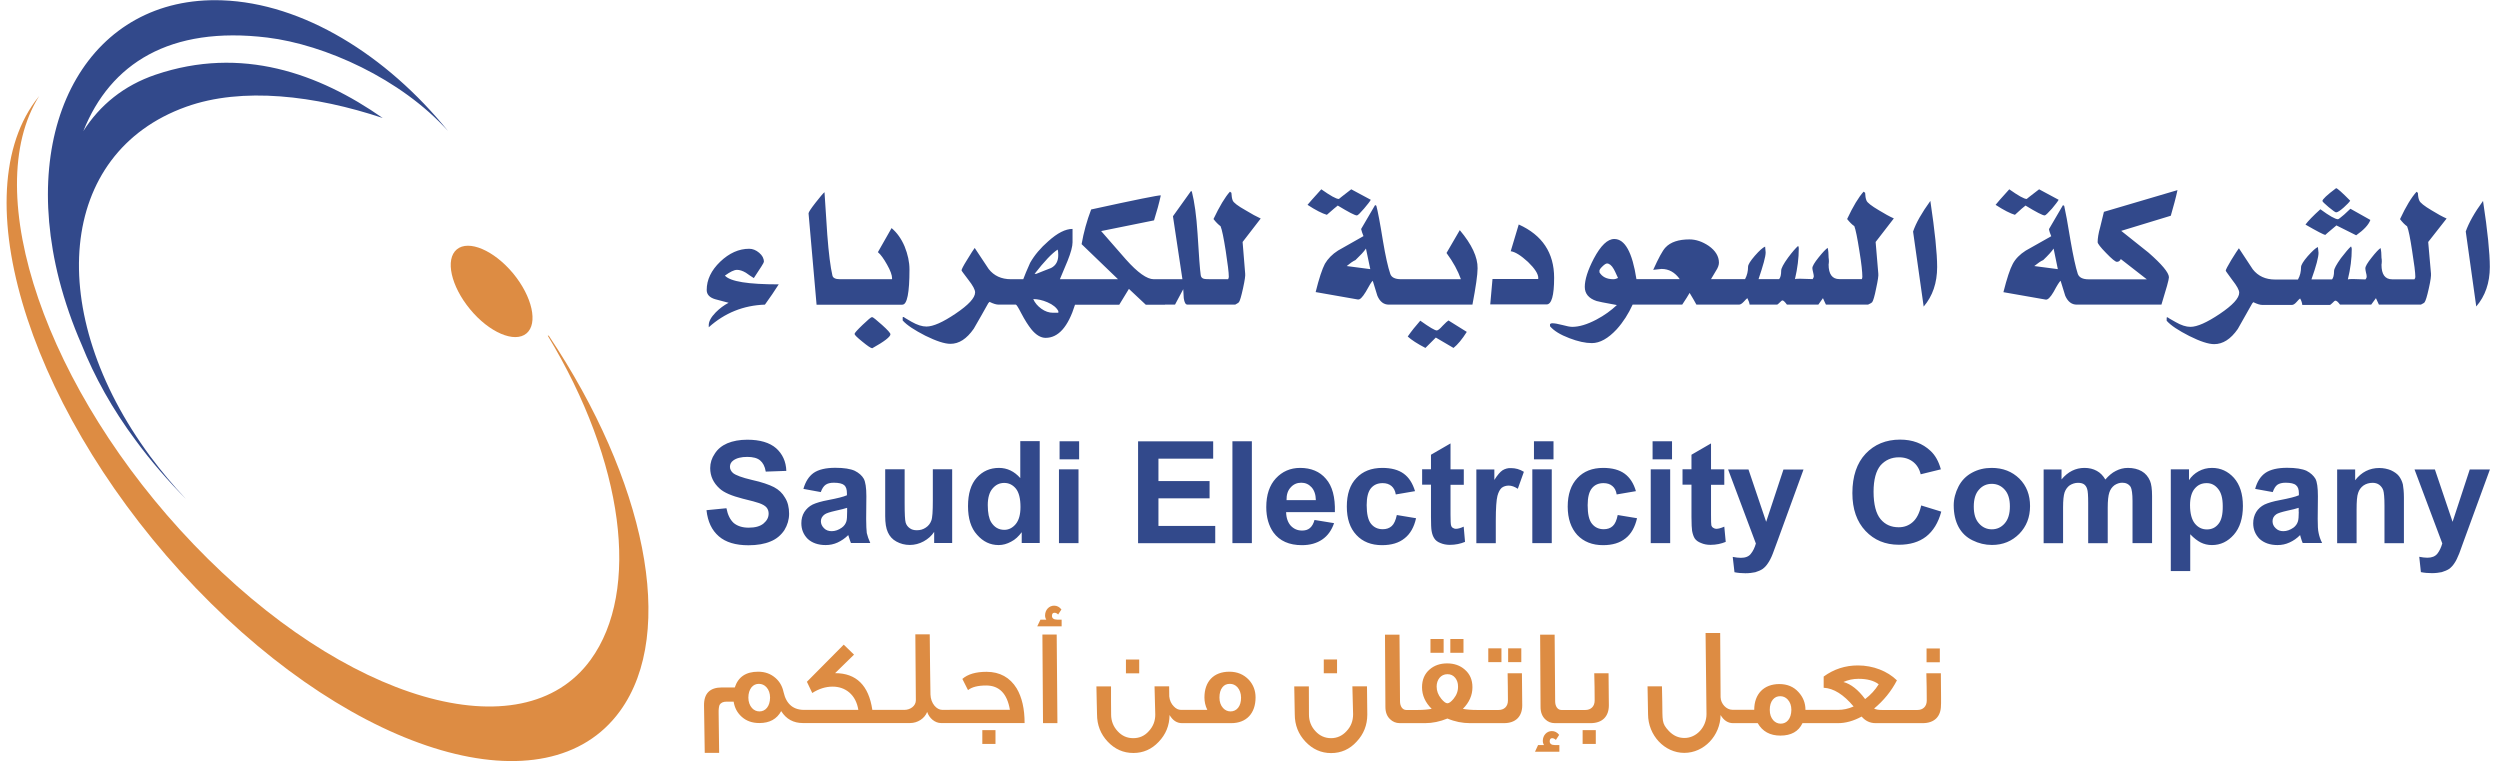 <svg width="243" height="74" viewBox="0 0 243 74" fill="none" xmlns="http://www.w3.org/2000/svg">
<path d="M95.891 65.3C94.851 65.3 94.071 65.53 93.541 65.99L94.091 67.08C94.461 66.78 95.051 66.63 95.861 66.63C97.121 66.63 97.901 67.42 98.161 68.99H92.311V69H91.591C91.031 69 90.471 68.37 90.441 67.51C90.431 67.11 90.371 62.64 90.371 61.66H88.971L89.021 68.07C89.021 68.63 88.461 69 87.921 69H84.791C84.441 66.62 83.231 65.43 81.171 65.43L83.011 63.63L82.011 62.66L78.431 66.269L78.951 67.36C79.591 66.95 80.251 66.74 80.931 66.74C81.551 66.74 82.101 66.93 82.541 67.3C83.021 67.71 83.311 68.27 83.431 69H78.281C77.141 69.04 76.431 68.469 76.161 67.269C76.041 66.71 75.791 66.26 75.381 65.9C74.911 65.49 74.361 65.29 73.691 65.29C72.501 65.29 71.751 65.8 71.421 66.82H70.171C69.001 66.82 68.421 67.4 68.431 68.56L68.501 73.18H69.901L69.851 69.31C69.841 68.94 69.881 68.669 69.941 68.519C70.061 68.309 70.291 68.2 70.621 68.2H71.311C71.401 68.79 71.661 69.28 72.081 69.66C72.531 70.07 73.101 70.28 73.811 70.28C74.811 70.28 75.511 69.89 75.931 69.12C76.421 69.9 77.131 70.28 78.031 70.28H88.461C89.191 70.28 89.871 69.84 90.121 69.2C90.321 69.81 90.881 70.28 91.461 70.28H99.591C99.591 68.91 99.341 67.79 98.821 66.91C98.171 65.85 97.181 65.3 95.891 65.3ZM73.821 69.15C73.541 69.15 73.291 69.04 73.091 68.82C72.871 68.57 72.741 68.22 72.741 67.81C72.741 67.39 72.851 67.05 73.051 66.8C73.241 66.58 73.471 66.47 73.761 66.47C74.051 66.47 74.301 66.58 74.501 66.8C74.731 67.05 74.851 67.4 74.851 67.81C74.841 68.65 74.411 69.15 73.821 69.15ZM95.481 72.31H96.761V70.97H95.481V72.31ZM102.251 59.86C102.251 59.66 102.331 59.56 102.491 59.56C102.621 59.56 102.741 59.611 102.851 59.73L103.171 59.24C102.971 58.99 102.741 58.87 102.461 58.87C101.971 58.87 101.581 59.28 101.581 59.82C101.581 59.98 101.621 60.111 101.701 60.23H101.131L100.821 60.88H103.191V60.23H102.751C102.421 60.221 102.251 60.1 102.251 59.86ZM101.321 61.68L101.381 70.29H102.781L102.711 61.68H101.321ZM110.731 64.11H109.441V65.45H110.731V64.11ZM119.491 65.29C117.961 65.29 117.071 66.25 117.071 67.79C117.071 68.21 117.161 68.61 117.351 69H115.741H114.791C114.541 69 114.311 68.89 114.101 68.67C113.851 68.42 113.691 68.09 113.651 67.69L113.641 66.71H112.221L112.291 69.44C112.301 70.06 112.091 70.61 111.671 71.06C111.261 71.53 110.751 71.75 110.151 71.75C109.551 71.75 109.051 71.53 108.631 71.07C108.221 70.63 108.001 70.08 108.001 69.46C108.001 69.41 108.001 68.98 107.991 68.18V66.72H106.571C106.571 66.87 106.581 67.34 106.601 68.17C106.611 68.89 106.631 69.31 106.631 69.43C106.631 70.47 106.981 71.36 107.671 72.09C108.361 72.82 109.191 73.19 110.161 73.19C111.121 73.19 111.941 72.83 112.621 72.11C113.311 71.39 113.671 70.53 113.681 69.5C113.991 70.02 114.381 70.29 114.891 70.29H116.011H119.671C121.161 70.29 122.041 69.33 122.041 67.79C122.041 67.14 121.831 66.57 121.401 66.09C120.891 65.55 120.261 65.29 119.491 65.29ZM119.611 69.15C119.331 69.15 119.081 69.04 118.881 68.82C118.651 68.57 118.531 68.22 118.531 67.81C118.531 67.39 118.621 67.05 118.821 66.8C119.001 66.57 119.241 66.47 119.551 66.47C119.831 66.47 120.081 66.58 120.281 66.8C120.501 67.05 120.631 67.4 120.631 67.81C120.641 68.65 120.201 69.15 119.611 69.15ZM131.451 66.7L131.521 69.43C131.521 70.07 131.311 70.62 130.881 71.07C130.471 71.52 129.961 71.75 129.381 71.75C128.781 71.75 128.271 71.52 127.861 71.07C127.451 70.63 127.231 70.09 127.231 69.46C127.221 68.66 127.221 67.74 127.221 66.72H125.801L125.851 69.43C125.851 70.48 126.201 71.36 126.891 72.09C127.581 72.82 128.411 73.2 129.381 73.2C130.351 73.2 131.191 72.83 131.861 72.09C132.551 71.36 132.901 70.48 132.901 69.45L132.871 66.71H131.451V66.7ZM129.961 64.1H128.671V65.44H129.961V64.1ZM142.251 62.11H140.971V63.45H142.251V62.11ZM140.321 62.11H139.041V63.45H140.321V62.11ZM147.871 63.02H146.591V64.36H147.871V63.02ZM145.941 63.02H144.661V64.36H145.941V63.02ZM146.541 65.44C146.551 65.77 146.551 66.219 146.561 66.769C146.571 67.129 146.571 67.57 146.571 68.09C146.571 68.69 146.181 69.01 145.661 69.01H144.091H143.591C143.021 69.01 142.551 68.97 142.191 68.9C142.811 68.28 143.121 67.58 143.121 66.8C143.121 66.07 142.871 65.5 142.361 65.07C141.911 64.68 141.341 64.481 140.661 64.481C139.981 64.481 139.411 64.68 138.961 65.07C138.471 65.49 138.221 66.07 138.221 66.8C138.221 67.59 138.541 68.29 139.161 68.9C138.831 68.96 138.361 69.01 137.791 69.01H136.691C136.321 69.01 136.081 68.65 136.081 68.17L136.031 61.69H134.621L134.661 68.72C134.661 69.23 134.821 69.63 135.111 69.9C135.361 70.15 135.681 70.29 136.061 70.29H138.521C139.231 70.29 139.961 70.14 140.691 69.84C141.421 70.15 142.151 70.29 142.881 70.29H144.341H146.181C147.341 70.29 147.961 69.63 147.961 68.56C147.961 68.57 147.951 67.54 147.931 65.44H146.541ZM141.291 67.92C141.051 68.21 140.851 68.36 140.691 68.36C140.531 68.36 140.331 68.21 140.091 67.92C139.781 67.54 139.641 67.15 139.641 66.731C139.641 66.081 140.041 65.53 140.691 65.53C141.011 65.53 141.261 65.65 141.461 65.9C141.631 66.13 141.721 66.39 141.721 66.72C141.731 67.15 141.591 67.55 141.291 67.92ZM150.631 72.06C150.631 71.86 150.711 71.75 150.871 71.75C151.001 71.75 151.121 71.82 151.231 71.92L151.551 71.43C151.351 71.18 151.121 71.06 150.841 71.06C150.351 71.06 149.961 71.47 149.961 72.01C149.961 72.17 150.001 72.3 150.081 72.42H149.501L149.201 73.07H151.571V72.42H151.131C150.811 72.42 150.631 72.3 150.631 72.06ZM153.831 72.31H155.111V70.97H153.831V72.31ZM154.961 65.44C154.971 65.77 154.971 66.219 154.991 66.769C155.001 67.129 155.001 67.57 155.001 68.09C155.001 68.69 154.611 69.01 154.091 69.01H152.771H151.771C151.401 69.01 151.161 68.65 151.161 68.17L151.111 61.69H149.701L149.741 68.731C149.741 69.231 149.901 69.63 150.191 69.91C150.441 70.16 150.761 70.29 151.131 70.29H152.511H154.601C155.761 70.29 156.381 69.63 156.381 68.56C156.381 68.57 156.371 67.54 156.351 65.44H154.961ZM188.551 63.03H187.261V64.37H188.551V63.03ZM188.651 65.44H187.241C187.251 65.77 187.251 66.219 187.271 66.769C187.281 67.129 187.281 67.57 187.281 68.09C187.281 68.69 186.891 69.01 186.371 69.01H184.801H182.951C182.591 69.01 182.341 68.97 182.161 68.87C183.091 68.1 183.841 67.18 184.381 66.13C183.461 65.23 182.071 64.68 180.591 64.68C179.351 64.68 178.251 65.04 177.261 65.76V66.85C178.231 66.9 179.201 67.51 180.171 68.67C179.651 68.9 179.151 69 178.661 69H175.491C175.491 68.33 175.261 67.76 174.821 67.28C174.361 66.76 173.731 66.49 172.951 66.49C171.451 66.49 170.511 67.45 170.511 68.99H169.581H168.381C167.811 68.99 167.261 68.419 167.241 67.769L167.201 61.53H165.781L165.871 69.42C165.871 70.66 164.911 71.731 163.731 71.731C163.131 71.731 162.641 71.5 162.211 71.05C161.491 70.28 161.611 70.08 161.571 68.17L161.541 66.71H160.141C160.141 66.71 160.191 69.34 160.191 69.42C160.191 71.47 161.791 73.18 163.711 73.18C165.631 73.18 167.211 71.51 167.241 69.5C167.541 70.02 167.961 70.29 168.451 70.29H169.321H170.851C171.311 71.1 172.051 71.5 173.051 71.5C174.101 71.5 174.821 71.1 175.201 70.29H178.661C179.391 70.29 180.161 70.08 180.951 69.65C181.311 70.07 181.761 70.29 182.311 70.29H185.041H186.881C188.041 70.29 188.661 69.63 188.661 68.56C188.681 68.58 188.671 67.54 188.651 65.44ZM173.091 70.34C172.811 70.34 172.561 70.23 172.361 70.01C172.141 69.76 172.021 69.43 172.021 69C172.021 68.57 172.121 68.24 172.321 68C172.511 67.77 172.751 67.67 173.041 67.67C173.321 67.67 173.571 67.78 173.771 68C174.001 68.25 174.121 68.58 174.121 69C174.111 69.86 173.671 70.34 173.091 70.34ZM181.291 67.95C180.621 67.05 179.921 66.49 179.181 66.29C179.621 66.09 180.111 65.981 180.641 65.981C181.481 65.981 182.131 66.15 182.611 66.51C182.271 67.06 181.831 67.54 181.291 67.95Z" fill="#DD8C43"/>
<path d="M25.98 3.65C31.55 4.33 38.971 7.64 43.561 12.75C37.551 5.33 29.421 0.31 21.59 0.03C8.89 -0.43 1.801 11.74 5.751 27.2C6.311 29.35 7.041 31.46 7.931 33.49C9.181 36.62 10.931 39.78 13.2 42.82C14.681 44.84 16.331 46.73 18.07 48.5C16.84 47.19 15.691 45.82 14.62 44.38C4.251 30.37 5.56 14.87 18.09 10.38C23.55 8.42 30.631 9.28 37.2 11.47C30.991 7.13 23.471 4.43 15.12 7.26C12.03 8.31 9.7 10.22 8.101 12.74C10.72 6.17 16.52 2.5 25.98 3.65Z" fill="#32498B"/>
<path d="M53.341 32.63H53.241C60.661 44.88 62.291 57.42 57.411 64.13C50.791 73.24 33.511 68.22 18.821 52.91C4.481 37.95 -2.089 18.7 3.811 9.33C3.671 9.5 3.541 9.67 3.411 9.85C-3.679 19.58 3.311 40.75 19.011 57.13C34.711 73.49 53.181 78.86 60.261 69.12C65.861 61.42 62.671 46.59 53.341 32.63Z" fill="#DD8C43"/>
<path d="M49.881 26.58C51.741 28.84 52.321 31.451 51.171 32.41C50.021 33.37 47.55 32.32 45.691 30.06C43.831 27.81 43.251 25.201 44.401 24.241C45.551 23.281 48.011 24.33 49.881 26.58Z" fill="#DD8C43"/>
<path d="M208.841 24.56C207.951 23.84 207.051 23.14 206.181 22.44C208.321 21.78 209.941 21.29 211.001 20.97C211.261 20.06 211.491 19.241 211.651 18.48L204.501 20.59C204.371 21.09 204.251 21.59 204.141 22.07C203.961 22.69 203.891 23.19 203.891 23.54C203.891 23.67 204.161 24.03 204.711 24.59C205.261 25.16 205.611 25.45 205.761 25.45C205.931 25.45 206.061 25.36 206.141 25.18L208.671 27.15H203.021C202.431 27.15 202.091 26.97 201.961 26.62C201.751 25.98 201.521 24.91 201.261 23.42C200.981 21.68 200.761 20.53 200.641 20.01L200.521 19.94L199.161 22.27C199.191 22.489 199.281 22.72 199.381 22.96C198.551 23.43 197.731 23.89 196.901 24.36C196.331 24.72 195.901 25.16 195.641 25.65C195.371 26.15 195.071 27.06 194.731 28.4L198.841 29.12C199.031 29.16 199.291 28.92 199.611 28.37C199.951 27.73 200.181 27.37 200.291 27.29C200.441 27.79 200.591 28.27 200.741 28.75C201.001 29.33 201.371 29.61 201.861 29.61H210.091C210.571 28.06 210.821 27.17 210.821 26.94C210.801 26.49 210.141 25.7 208.841 24.56ZM197.731 25.86C198.081 25.59 198.351 25.38 198.601 25.28C199.081 24.82 199.421 24.45 199.611 24.16L200.021 26.16L197.731 25.86ZM141.891 22.37L140.601 24.59C141.251 25.47 141.711 26.32 142.001 27.14H136.191C135.591 27.14 135.241 26.96 135.131 26.61C134.911 25.97 134.671 24.9 134.421 23.41C134.141 21.67 133.921 20.52 133.781 20L133.661 19.93L132.301 22.26C132.351 22.48 132.431 22.71 132.531 22.95C131.701 23.42 130.871 23.88 130.061 24.35C129.491 24.71 129.071 25.15 128.781 25.64C128.521 26.14 128.211 27.05 127.881 28.39L131.981 29.11C132.181 29.15 132.421 28.91 132.751 28.37C133.101 27.73 133.321 27.37 133.431 27.29C133.581 27.79 133.731 28.27 133.881 28.75C134.131 29.33 134.501 29.61 134.991 29.61H143.121C143.451 27.88 143.621 26.7 143.621 26.08C143.641 25 143.061 23.76 141.891 22.37ZM130.901 25.86C131.221 25.59 131.521 25.38 131.751 25.28C132.231 24.82 132.581 24.45 132.771 24.16L133.191 26.16L130.901 25.86ZM140.221 31.67C139.951 31.98 139.761 32.12 139.651 32.12C139.481 32.12 138.941 31.81 138.051 31.17C137.601 31.68 137.191 32.19 136.831 32.71C137.191 33.04 137.761 33.41 138.551 33.82C139.011 33.35 139.351 33.01 139.561 32.81L141.281 33.82C141.681 33.5 142.111 32.99 142.571 32.26L140.791 31.15C140.701 31.2 140.511 31.37 140.221 31.67ZM119.821 19.49C119.741 19.3 119.711 19.04 119.691 18.74L119.551 18.63C119.071 19.16 118.541 20.05 117.951 21.29C118.181 21.59 118.421 21.83 118.641 21.99C118.781 22.33 118.941 23.12 119.141 24.39C119.331 25.64 119.441 26.49 119.441 26.91C119.441 26.99 119.411 27.06 119.371 27.14H117.681C117.321 27.14 117.111 27.12 117.071 27.11C116.861 27.08 116.741 26.95 116.711 26.75C116.631 26.2 116.531 24.84 116.401 22.68C116.291 20.97 116.101 19.62 115.851 18.63L115.771 18.56L114.011 21.02L114.931 27.14H112.571H112.141C111.491 27.14 110.581 26.5 109.441 25.22C108.641 24.3 107.841 23.38 107.031 22.46L112.171 21.42C112.441 20.57 112.661 19.76 112.831 18.99C112.651 18.96 110.391 19.41 106.061 20.36C105.641 21.46 105.331 22.59 105.131 23.73L108.671 27.14H105.151H103.021C103.281 26.54 103.531 25.94 103.771 25.35C104.091 24.55 104.251 23.95 104.251 23.55V22.25C103.561 22.25 102.781 22.65 101.901 23.44C101.141 24.1 100.561 24.79 100.131 25.54C99.821 26.24 99.591 26.77 99.461 27.14H98.271C97.321 27.14 96.611 26.8 96.101 26.15C95.641 25.47 95.201 24.79 94.741 24.1C94.621 24.26 94.371 24.64 94.011 25.24C93.631 25.84 93.461 26.19 93.461 26.28C93.461 26.32 93.681 26.61 94.121 27.19C94.561 27.75 94.781 28.16 94.781 28.42C94.781 28.95 94.141 29.64 92.891 30.48C91.651 31.32 90.701 31.74 90.051 31.74C89.631 31.74 89.151 31.59 88.591 31.27C88.061 30.97 87.811 30.81 87.851 30.81C87.771 30.81 87.741 30.82 87.741 30.86V31.15C88.151 31.61 88.891 32.09 89.941 32.63C91.021 33.16 91.821 33.42 92.381 33.42C93.221 33.42 93.961 32.94 94.651 31.95C95.141 31.11 95.601 30.29 96.061 29.47L96.181 29.34C96.561 29.53 96.851 29.61 97.071 29.61H98.741C98.801 29.61 98.981 29.89 99.261 30.44C99.621 31.13 99.961 31.65 100.241 32C100.691 32.56 101.171 32.84 101.631 32.84C102.871 32.84 103.821 31.77 104.491 29.62H108.791L109.731 28.08L111.371 29.62H113.241V29.61H114.211L115.011 28.11C115.021 28.4 115.041 28.691 115.061 28.98C115.121 29.41 115.241 29.61 115.421 29.61H120.061C120.261 29.5 120.381 29.43 120.421 29.38C120.521 29.25 120.651 28.8 120.821 28.03C120.991 27.25 121.061 26.78 121.031 26.59L120.781 23.52L122.541 21.24C122.141 21.06 121.651 20.79 121.091 20.45C120.301 20.01 119.901 19.69 119.821 19.49ZM102.871 30.4H102.351C101.961 30.4 101.581 30.27 101.221 30.01C100.861 29.75 100.591 29.44 100.431 29.07C100.861 29.07 101.321 29.17 101.811 29.38C102.351 29.61 102.701 29.91 102.871 30.24V30.4ZM102.161 26.05C101.691 26.24 101.191 26.42 100.721 26.62H100.561C101.501 25.41 102.251 24.62 102.801 24.26C102.851 24.4 102.861 24.57 102.861 24.78C102.871 25.38 102.631 25.81 102.161 26.05ZM227.451 29.61H230.481C230.681 29.33 230.841 29.12 230.941 28.98C231.081 29.27 231.171 29.47 231.231 29.61H235.311C235.521 29.5 235.651 29.43 235.671 29.38C235.771 29.25 235.911 28.8 236.081 28.03C236.261 27.25 236.311 26.78 236.291 26.59L236.021 23.52L237.811 21.24C237.401 21.06 236.911 20.79 236.361 20.45C235.631 20.02 235.241 19.7 235.161 19.5C235.071 19.31 235.031 19.05 235.021 18.75L234.891 18.64C234.401 19.17 233.861 20.06 233.281 21.3C233.511 21.6 233.741 21.84 233.971 22C234.111 22.34 234.271 23.13 234.461 24.4C234.661 25.65 234.771 26.5 234.771 26.92C234.771 27 234.741 27.07 234.681 27.15H232.521C231.821 27.15 231.481 26.671 231.481 25.73C231.491 25.671 231.511 25.55 231.511 25.41C231.511 25.25 231.501 25.15 231.481 25.07C231.481 24.68 231.451 24.36 231.391 24.11C231.211 24.23 230.921 24.53 230.521 25.04C230.111 25.55 229.911 25.9 229.911 26.08C229.911 26.17 229.931 26.3 229.971 26.48C230.021 26.66 230.041 26.79 230.041 26.88C230.041 26.97 230.011 27.06 229.921 27.16C228.881 27.11 228.301 27.11 228.211 27.16C228.471 26.1 228.591 25.12 228.591 24.19C228.591 24.12 228.561 24.04 228.521 23.95C228.281 24.16 227.961 24.55 227.541 25.09C227.091 25.72 226.871 26.13 226.871 26.34C226.871 26.75 226.791 27.03 226.671 27.16H224.671C225.141 25.85 225.361 24.98 225.361 24.58L225.301 24.01C225.081 24.1 224.761 24.4 224.311 24.9C223.871 25.41 223.661 25.76 223.661 25.97C223.661 26.4 223.571 26.8 223.361 27.17H221.141C220.211 27.17 219.491 26.84 218.971 26.18C218.531 25.5 218.071 24.82 217.621 24.13C217.501 24.29 217.251 24.669 216.881 25.27C216.521 25.869 216.341 26.22 216.341 26.31C216.341 26.35 216.561 26.64 216.981 27.22C217.421 27.78 217.651 28.19 217.651 28.45C217.651 28.98 217.011 29.67 215.761 30.51C214.511 31.35 213.561 31.77 212.911 31.77C212.491 31.77 212.011 31.62 211.461 31.3C210.911 31 210.661 30.84 210.711 30.84C210.631 30.84 210.601 30.85 210.601 30.89V31.18C211.011 31.64 211.741 32.12 212.801 32.66C213.861 33.19 214.661 33.45 215.221 33.45C216.061 33.45 216.821 32.971 217.511 31.98C217.981 31.14 218.451 30.32 218.911 29.5L219.021 29.37C219.411 29.56 219.691 29.64 219.901 29.64H222.771C222.911 29.64 223.051 29.55 223.221 29.36C223.381 29.17 223.501 29.06 223.571 29.01C223.701 29.24 223.771 29.46 223.781 29.64H226.451C226.501 29.64 226.581 29.58 226.721 29.44C226.851 29.3 226.941 29.23 226.981 29.23C227.101 29.201 227.251 29.34 227.451 29.61ZM86.551 32.49C86.551 32.38 86.291 32.08 85.731 31.58C85.171 31.08 84.851 30.82 84.761 30.82C84.671 30.82 84.361 31.08 83.841 31.58C83.321 32.08 83.061 32.37 83.061 32.46C83.061 32.55 83.311 32.8 83.821 33.21C84.321 33.62 84.641 33.84 84.781 33.85C85.971 33.19 86.551 32.73 86.551 32.49ZM69.501 29.08C69.941 29.19 70.391 29.31 70.821 29.43C70.361 29.67 69.951 29.98 69.571 30.36C69.101 30.84 68.871 31.27 68.891 31.65V31.81C70.451 30.41 72.271 29.68 74.351 29.61C74.851 28.92 75.301 28.26 75.691 27.64C72.721 27.64 70.991 27.37 70.461 26.79C70.971 26.42 71.351 26.23 71.641 26.23C71.891 26.23 72.181 26.32 72.501 26.51C72.751 26.69 73.011 26.87 73.271 27.03C73.921 26.05 74.251 25.54 74.251 25.45C74.251 25.12 74.101 24.83 73.791 24.57C73.481 24.31 73.161 24.18 72.821 24.18C71.821 24.18 70.881 24.6 70.001 25.44C69.131 26.28 68.691 27.19 68.691 28.19C68.691 28.62 68.971 28.92 69.501 29.08ZM181.971 29.38C182.071 29.25 182.211 28.8 182.361 28.03C182.531 27.25 182.601 26.78 182.571 26.59L182.311 23.52L184.081 21.23C183.671 21.05 183.191 20.78 182.631 20.44C181.901 20.01 181.491 19.69 181.421 19.49C181.341 19.3 181.301 19.04 181.291 18.74L181.141 18.63C180.661 19.16 180.121 20.05 179.541 21.29C179.781 21.59 180.011 21.831 180.241 21.98C180.371 22.32 180.531 23.11 180.731 24.38C180.941 25.63 181.021 26.48 181.021 26.9C181.021 26.98 181.001 27.05 180.971 27.13H178.791C178.091 27.13 177.741 26.65 177.741 25.71C177.751 25.65 177.771 25.53 177.771 25.39C177.771 25.23 177.751 25.13 177.741 25.05C177.741 24.66 177.711 24.34 177.651 24.09C177.471 24.21 177.181 24.509 176.771 25.02C176.361 25.529 176.161 25.88 176.161 26.06C176.161 26.15 176.191 26.28 176.231 26.45C176.271 26.63 176.301 26.76 176.301 26.85C176.301 26.94 176.251 27.03 176.191 27.13C175.131 27.08 174.561 27.08 174.471 27.13C174.721 26.06 174.841 25.08 174.841 24.15C174.841 24.08 174.831 23.98 174.781 23.9C174.541 24.11 174.211 24.49 173.801 25.04C173.351 25.66 173.131 26.08 173.131 26.3C173.131 26.71 173.061 26.99 172.931 27.13H170.931C171.371 25.82 171.621 24.95 171.621 24.54L171.571 23.97C171.341 24.06 171.011 24.36 170.571 24.86C170.131 25.37 169.911 25.72 169.911 25.93C169.911 26.36 169.821 26.76 169.621 27.13H166.311C166.481 26.86 166.641 26.59 166.781 26.34C167.001 26.01 167.081 25.74 167.081 25.53C167.081 24.92 166.751 24.37 166.091 23.9C165.461 23.48 164.841 23.27 164.211 23.27C163.161 23.27 162.371 23.53 161.881 24.06C161.591 24.37 161.211 25.081 160.691 26.23C161.181 26.171 161.461 26.14 161.501 26.14C162.211 26.14 162.801 26.47 163.271 27.13H159.061C158.661 24.52 157.941 23.23 156.911 23.23C156.251 23.23 155.591 23.87 154.921 25.13C154.331 26.26 154.041 27.18 154.041 27.89C154.041 28.55 154.431 29.01 155.191 29.26C155.291 29.3 155.941 29.43 157.161 29.65C156.611 30.17 155.941 30.66 155.161 31.07C154.261 31.54 153.491 31.77 152.821 31.77C152.621 31.77 152.291 31.71 151.861 31.59C151.411 31.47 151.091 31.42 150.861 31.42C150.791 31.42 150.721 31.45 150.661 31.5V31.71C151.041 32.16 151.671 32.54 152.541 32.87C153.371 33.19 154.101 33.35 154.731 33.35C155.511 33.35 156.311 32.9 157.141 32.01C157.781 31.3 158.291 30.49 158.691 29.61H163.511C163.841 29.11 164.091 28.73 164.231 28.47C164.541 28.97 164.751 29.36 164.891 29.61H169.031C169.161 29.61 169.311 29.52 169.491 29.33C169.661 29.14 169.771 29.03 169.841 28.98C169.961 29.21 170.041 29.43 170.061 29.61H172.731C172.761 29.61 172.851 29.55 172.981 29.41C173.121 29.27 173.201 29.2 173.251 29.2C173.351 29.2 173.491 29.34 173.691 29.61H176.741C176.941 29.33 177.081 29.12 177.191 28.98C177.311 29.27 177.421 29.47 177.481 29.61H181.571C181.821 29.5 181.921 29.43 181.971 29.38ZM156.821 27.14C156.171 27.14 155.721 26.91 155.461 26.46C155.481 26.43 155.481 26.4 155.461 26.37C155.451 26.25 155.531 26.11 155.741 25.91C155.941 25.71 156.101 25.61 156.201 25.61C156.421 25.61 156.651 25.79 156.861 26.16C156.891 26.2 157.031 26.489 157.271 27.02C157.121 27.09 156.981 27.14 156.821 27.14ZM227.101 21.91L229.021 22.87C229.761 22.35 230.231 21.85 230.401 21.38L228.461 20.29C228.261 20.48 228.061 20.67 227.851 20.86C227.491 21.17 227.301 21.31 227.251 21.31C227.001 21.31 226.421 20.99 225.541 20.34C224.831 20.98 224.341 21.49 224.091 21.83C225.241 22.49 225.881 22.83 226.031 22.83C226.001 22.84 226.351 22.53 227.101 21.91ZM87.721 29.61C88.171 29.61 88.401 28.47 88.401 26.19C88.401 25.47 88.241 24.73 87.931 23.96C87.611 23.2 87.181 22.61 86.661 22.17L85.331 24.51C85.611 24.74 85.901 25.15 86.221 25.72C86.551 26.3 86.711 26.75 86.711 27.06C86.711 27.12 86.691 27.14 86.691 27.14H81.641C81.191 27.14 80.961 27.01 80.911 26.78C80.721 25.97 80.551 24.65 80.411 22.8C80.331 21.43 80.231 20.06 80.141 18.68C79.981 18.81 79.701 19.16 79.271 19.7C78.811 20.29 78.591 20.63 78.591 20.74L79.371 29.62H87.721V29.61ZM242.011 25.95C242.011 24.62 241.801 22.48 241.351 19.53C240.511 20.68 239.961 21.67 239.671 22.5L240.691 29.79C241.561 28.78 242.011 27.49 242.011 25.95ZM196.881 19.98C197.911 20.61 198.551 20.94 198.741 20.94C198.831 20.94 199.061 20.71 199.451 20.28C199.781 19.88 200.001 19.6 200.101 19.42L198.201 18.4C197.381 19.03 196.981 19.34 197.001 19.34C196.741 19.34 196.181 19.02 195.301 18.4C194.551 19.23 194.101 19.73 193.971 19.91C194.771 20.43 195.401 20.75 195.851 20.88C196.381 20.39 196.721 20.09 196.881 19.98ZM226.341 20.13C226.751 20.47 226.991 20.64 227.071 20.64C227.211 20.64 227.461 20.48 227.821 20.16C228.131 19.88 228.341 19.66 228.441 19.51C227.651 18.71 227.191 18.3 227.071 18.29C226.171 18.96 225.741 19.38 225.741 19.53C225.731 19.59 225.941 19.79 226.341 20.13ZM130.031 19.98C131.071 20.61 131.691 20.94 131.891 20.94C131.981 20.94 132.211 20.71 132.581 20.28C132.921 19.88 133.141 19.6 133.241 19.42L131.341 18.4C130.521 19.03 130.131 19.34 130.141 19.34C129.871 19.34 129.311 19.02 128.431 18.4C127.681 19.23 127.231 19.73 127.091 19.91C127.881 20.43 128.521 20.75 128.971 20.88C129.531 20.39 129.881 20.09 130.031 19.98ZM151.061 27C151.061 24.58 149.911 22.85 147.621 21.82L146.841 24.42C147.281 24.48 147.831 24.83 148.521 25.46C149.181 26.1 149.521 26.62 149.521 27.03C149.521 27.06 149.521 27.08 149.501 27.12H145.071L144.851 29.59H150.311C150.811 29.61 151.061 28.74 151.061 27ZM188.291 25.95C188.291 24.62 188.071 22.48 187.631 19.53C186.801 20.68 186.231 21.67 185.951 22.51L186.981 29.8C187.851 28.78 188.291 27.49 188.291 25.95ZM102.931 52.79H104.831V45.62H102.931V52.79ZM99.171 46.47C98.591 45.81 97.891 45.48 97.101 45.48C96.231 45.48 95.511 45.8 94.951 46.42C94.371 47.06 94.091 47.99 94.091 49.2C94.091 50.39 94.371 51.321 94.971 51.98C95.561 52.651 96.251 52.98 97.071 52.98C97.481 52.98 97.881 52.87 98.281 52.65C98.681 52.45 99.011 52.13 99.311 51.73V52.78H101.061V42.88H99.171V46.47ZM98.731 50.94C98.421 51.31 98.051 51.5 97.621 51.5C97.071 51.5 96.651 51.25 96.341 50.76C96.131 50.42 96.011 49.86 96.011 49.09C96.011 48.38 96.171 47.831 96.481 47.48C96.781 47.12 97.161 46.94 97.611 46.94C98.071 46.94 98.441 47.13 98.741 47.49C99.041 47.86 99.191 48.46 99.191 49.28C99.191 50.01 99.041 50.56 98.731 50.94ZM84.191 50.44L84.211 48.23C84.211 47.401 84.121 46.84 83.961 46.54C83.791 46.24 83.501 45.97 83.081 45.76C82.661 45.57 82.041 45.47 81.191 45.47C80.261 45.47 79.561 45.64 79.081 45.97C78.621 46.3 78.291 46.819 78.091 47.52L79.781 47.83C79.901 47.49 80.061 47.25 80.251 47.12C80.431 46.99 80.701 46.92 81.041 46.92C81.531 46.92 81.871 47 82.061 47.16C82.241 47.32 82.321 47.58 82.321 47.96V48.14C81.981 48.29 81.371 48.44 80.481 48.61C79.841 48.73 79.331 48.88 78.991 49.04C78.651 49.21 78.381 49.459 78.181 49.77C77.981 50.09 77.891 50.46 77.891 50.86C77.891 51.46 78.101 51.97 78.511 52.38C78.931 52.77 79.521 52.98 80.251 52.98C80.661 52.98 81.051 52.901 81.421 52.73C81.781 52.56 82.131 52.33 82.451 52.01C82.461 52.05 82.481 52.12 82.521 52.23C82.591 52.471 82.661 52.65 82.711 52.78H84.591C84.431 52.43 84.321 52.11 84.251 51.81C84.221 51.53 84.191 51.07 84.191 50.44ZM82.341 49.74C82.341 50.2 82.321 50.5 82.271 50.67C82.201 50.91 82.051 51.13 81.821 51.29C81.511 51.51 81.181 51.63 80.841 51.63C80.541 51.63 80.281 51.54 80.091 51.34C79.891 51.14 79.791 50.92 79.791 50.66C79.791 50.38 79.931 50.16 80.171 49.99C80.331 49.88 80.671 49.77 81.201 49.65C81.711 49.54 82.101 49.44 82.341 49.36V49.74ZM102.991 44.65H104.891V42.89H102.991V44.65ZM75.231 47.35C74.761 47.11 74.051 46.86 73.091 46.65C72.111 46.42 71.511 46.191 71.251 45.98C71.061 45.81 70.951 45.61 70.951 45.37C70.951 45.12 71.061 44.91 71.271 44.76C71.591 44.52 72.061 44.41 72.631 44.41C73.181 44.41 73.611 44.52 73.881 44.75C74.151 44.97 74.351 45.33 74.431 45.84L76.431 45.77C76.401 44.849 76.051 44.12 75.441 43.57C74.811 43.02 73.871 42.74 72.641 42.74C71.891 42.74 71.241 42.86 70.691 43.09C70.161 43.32 69.751 43.66 69.481 44.09C69.181 44.52 69.031 45 69.031 45.5C69.031 46.28 69.341 46.94 69.951 47.49C70.371 47.88 71.131 48.2 72.191 48.47C73.031 48.67 73.551 48.82 73.781 48.9C74.121 49.02 74.371 49.16 74.511 49.33C74.651 49.5 74.711 49.7 74.711 49.92C74.711 50.29 74.551 50.6 74.221 50.88C73.901 51.15 73.421 51.29 72.771 51.29C72.171 51.29 71.691 51.14 71.321 50.84C70.971 50.52 70.731 50.04 70.611 49.4L68.671 49.59C68.791 50.71 69.191 51.54 69.871 52.13C70.541 52.71 71.501 53 72.751 53C73.601 53 74.331 52.87 74.891 52.63C75.471 52.4 75.911 52.02 76.241 51.53C76.541 51.04 76.701 50.5 76.701 49.94C76.701 49.32 76.571 48.79 76.301 48.37C76.051 47.93 75.701 47.6 75.231 47.35ZM238.391 50.72L236.671 45.63H234.691L237.391 52.82C237.281 53.21 237.121 53.55 236.911 53.82C236.701 54.08 236.381 54.21 235.941 54.21C235.711 54.21 235.451 54.18 235.151 54.12L235.311 55.61C235.651 55.68 236.011 55.71 236.381 55.71C236.741 55.71 237.051 55.67 237.341 55.61C237.631 55.52 237.871 55.42 238.071 55.29C238.251 55.15 238.431 54.96 238.571 54.74C238.721 54.53 238.871 54.21 239.041 53.79L239.501 52.52L242.021 45.63H240.061L238.391 50.72ZM90.671 48.67C90.671 49.7 90.631 50.34 90.521 50.61C90.421 50.88 90.251 51.11 89.991 51.28C89.731 51.46 89.441 51.54 89.121 51.54C88.841 51.54 88.601 51.48 88.411 51.33C88.231 51.2 88.101 51.03 88.031 50.8C87.961 50.56 87.931 49.94 87.931 48.92V45.61H86.041V50.16C86.041 50.83 86.121 51.36 86.301 51.74C86.471 52.12 86.741 52.43 87.131 52.64C87.511 52.85 87.951 52.97 88.431 52.97C88.901 52.97 89.361 52.85 89.781 52.62C90.201 52.39 90.551 52.08 90.801 51.7V52.78H92.551V45.61H90.671V48.67ZM149.101 44.65H151.001V42.89H149.101V44.65ZM160.631 44.65H162.521V42.89H160.631V44.65ZM171.671 50.72L169.951 45.63H167.971L170.671 52.83C170.561 53.22 170.401 53.56 170.181 53.83C169.991 54.09 169.651 54.22 169.221 54.22C168.981 54.22 168.721 54.19 168.421 54.13L168.591 55.62C168.931 55.69 169.291 55.72 169.651 55.72C170.011 55.72 170.331 55.68 170.611 55.62C170.901 55.53 171.141 55.43 171.331 55.3C171.521 55.16 171.701 54.97 171.841 54.75C171.991 54.54 172.161 54.22 172.321 53.8L172.791 52.53L175.301 45.64H173.351L171.671 50.72ZM166.841 51.4C166.711 51.4 166.601 51.36 166.521 51.3C166.421 51.24 166.371 51.16 166.341 51.06C166.321 50.96 166.311 50.62 166.311 50.03V47.12H167.601V45.62H166.311V43.1L164.411 44.2V45.61H163.541V47.11H164.411V50.26C164.411 50.93 164.441 51.38 164.471 51.6C164.531 51.91 164.611 52.15 164.731 52.34C164.861 52.53 165.071 52.68 165.341 52.78C165.611 52.9 165.921 52.96 166.251 52.96C166.811 52.96 167.311 52.85 167.741 52.67L167.601 51.19C167.261 51.34 167.011 51.4 166.841 51.4ZM160.451 52.79H162.341V45.62H160.451V52.79ZM156.761 51.13C156.541 51.34 156.241 51.44 155.881 51.44C155.401 51.44 155.021 51.26 154.741 50.91C154.451 50.56 154.321 49.95 154.321 49.1C154.321 48.33 154.461 47.79 154.741 47.45C155.011 47.12 155.391 46.96 155.861 46.96C156.211 46.96 156.501 47.05 156.721 47.24C156.951 47.43 157.081 47.69 157.141 48.06L159.011 47.74C158.791 46.98 158.421 46.41 157.911 46.04C157.401 45.67 156.711 45.48 155.831 45.48C154.771 45.48 153.931 45.81 153.321 46.47C152.701 47.12 152.381 48.05 152.381 49.24C152.381 50.41 152.701 51.33 153.311 52C153.941 52.66 154.771 52.99 155.821 52.99C156.731 52.99 157.461 52.77 158.011 52.32C158.561 51.89 158.921 51.23 159.121 50.37L157.241 50.06C157.141 50.57 156.981 50.93 156.761 51.13ZM215.011 45.48C214.531 45.48 214.101 45.59 213.701 45.81C213.321 46.02 213.001 46.31 212.771 46.67V45.62H211.001V55.51H212.891V51.93C213.251 52.31 213.601 52.571 213.911 52.73C214.241 52.891 214.591 52.98 215.001 52.98C215.841 52.98 216.541 52.64 217.131 51.97C217.711 51.31 218.011 50.37 218.011 49.18C218.011 48.01 217.711 47.1 217.141 46.45C216.561 45.81 215.851 45.48 215.011 45.48ZM215.621 50.94C215.331 51.3 214.961 51.46 214.511 51.46C214.051 51.46 213.661 51.28 213.341 50.89C213.031 50.5 212.871 49.9 212.871 49.1C212.871 48.41 213.021 47.85 213.321 47.5C213.631 47.13 214.001 46.96 214.491 46.96C214.931 46.96 215.301 47.139 215.601 47.52C215.901 47.88 216.051 48.43 216.051 49.2C216.061 50.01 215.921 50.59 215.621 50.94ZM208.171 45.8C207.801 45.59 207.351 45.48 206.831 45.48C206.421 45.48 206.031 45.58 205.661 45.77C205.291 45.95 204.951 46.25 204.641 46.61C204.431 46.25 204.151 45.95 203.811 45.77C203.471 45.58 203.071 45.48 202.611 45.48C201.751 45.48 201.001 45.85 200.381 46.6V45.63H198.641V52.8H200.531V49.32C200.531 48.63 200.581 48.15 200.681 47.85C200.791 47.55 200.961 47.33 201.181 47.17C201.421 47.02 201.691 46.93 201.981 46.93C202.231 46.93 202.421 46.98 202.561 47.07C202.701 47.17 202.811 47.32 202.871 47.53C202.941 47.72 202.971 48.17 202.971 48.88V52.8H204.871V49.35C204.871 48.68 204.921 48.18 205.031 47.86C205.131 47.56 205.301 47.33 205.531 47.16C205.761 47.01 206.011 46.92 206.281 46.92C206.641 46.92 206.911 47.05 207.101 47.33C207.211 47.54 207.281 48 207.281 48.7V52.79H209.181V48.22C209.181 47.54 209.111 47.04 208.981 46.74C208.811 46.34 208.541 46.01 208.171 45.8ZM193.591 45.48C192.891 45.48 192.261 45.63 191.691 45.94C191.111 46.25 190.671 46.7 190.371 47.28C190.061 47.88 189.901 48.5 189.901 49.11C189.901 49.94 190.061 50.63 190.371 51.22C190.681 51.79 191.131 52.23 191.731 52.52C192.331 52.819 192.961 52.97 193.621 52.97C194.691 52.97 195.561 52.6 196.271 51.89C196.971 51.17 197.321 50.28 197.321 49.19C197.321 48.11 196.981 47.219 196.281 46.52C195.571 45.83 194.681 45.48 193.591 45.48ZM194.851 50.88C194.521 51.26 194.101 51.45 193.601 51.45C193.111 51.45 192.681 51.25 192.361 50.88C192.011 50.5 191.851 49.96 191.851 49.24C191.851 48.53 192.011 47.97 192.361 47.59C192.691 47.21 193.111 47.03 193.601 47.03C194.101 47.03 194.521 47.22 194.851 47.59C195.201 47.97 195.361 48.52 195.361 49.22C195.361 49.94 195.191 50.5 194.851 50.88ZM185.911 50.75C185.531 51.09 185.071 51.25 184.551 51.25C183.831 51.25 183.241 51 182.791 50.46C182.351 49.93 182.111 49.04 182.111 47.79C182.111 46.61 182.351 45.761 182.791 45.23C183.261 44.711 183.851 44.45 184.581 44.45C185.121 44.45 185.571 44.6 185.951 44.89C186.321 45.18 186.571 45.59 186.691 46.1L188.651 45.62C188.441 44.84 188.091 44.23 187.641 43.82C186.871 43.1 185.901 42.73 184.691 42.73C183.311 42.73 182.191 43.2 181.341 44.1C180.491 45 180.051 46.29 180.051 47.93C180.051 49.49 180.481 50.71 181.331 51.61C182.171 52.5 183.251 52.95 184.571 52.95C185.641 52.95 186.521 52.69 187.211 52.16C187.901 51.62 188.401 50.821 188.691 49.73L186.741 49.13C186.571 49.88 186.301 50.41 185.911 50.75ZM128.881 46.54C128.281 45.83 127.431 45.48 126.371 45.48C125.421 45.48 124.631 45.83 124.011 46.5C123.401 47.16 123.081 48.09 123.081 49.29C123.081 50.29 123.321 51.11 123.781 51.76C124.381 52.58 125.311 52.99 126.551 52.99C127.341 52.99 127.991 52.8 128.521 52.44C129.051 52.08 129.431 51.55 129.671 50.85L127.771 50.54C127.671 50.91 127.521 51.16 127.321 51.33C127.121 51.5 126.861 51.57 126.561 51.57C126.131 51.57 125.771 51.42 125.471 51.11C125.181 50.79 125.021 50.34 125.011 49.78H129.751C129.791 48.32 129.501 47.24 128.881 46.54ZM125.051 48.62C125.041 48.09 125.171 47.68 125.451 47.38C125.721 47.07 126.071 46.92 126.481 46.92C126.871 46.92 127.201 47.06 127.471 47.35C127.741 47.64 127.891 48.06 127.901 48.61H125.051V48.62ZM148.941 52.79H150.831V45.62H148.941V52.79ZM233.181 46.28C233.001 46.05 232.741 45.87 232.401 45.71C232.051 45.57 231.681 45.49 231.261 45.49C230.321 45.49 229.531 45.89 228.921 46.68V45.63H227.171V52.8H229.061V49.55C229.061 48.75 229.101 48.2 229.211 47.91C229.301 47.62 229.481 47.37 229.731 47.19C229.981 47.02 230.281 46.93 230.621 46.93C230.861 46.93 231.081 46.99 231.261 47.12C231.431 47.25 231.571 47.42 231.651 47.65C231.721 47.87 231.771 48.37 231.771 49.15V52.8H233.661V48.36C233.661 47.82 233.611 47.38 233.561 47.09C233.481 46.77 233.351 46.51 233.181 46.28ZM225.281 50.44L225.301 48.23C225.301 47.401 225.221 46.84 225.061 46.54C224.881 46.24 224.601 45.97 224.191 45.76C223.771 45.57 223.141 45.47 222.301 45.47C221.381 45.47 220.671 45.64 220.191 45.97C219.721 46.3 219.391 46.819 219.201 47.52L220.911 47.83C221.031 47.49 221.181 47.25 221.361 47.12C221.551 46.99 221.821 46.92 222.151 46.92C222.651 46.92 222.991 47 223.171 47.16C223.371 47.32 223.451 47.58 223.451 47.96V48.14C223.111 48.29 222.491 48.44 221.611 48.61C220.951 48.73 220.461 48.88 220.111 49.04C219.771 49.21 219.491 49.459 219.301 49.77C219.111 50.09 219.011 50.46 219.011 50.86C219.011 51.46 219.221 51.97 219.631 52.38C220.061 52.77 220.641 52.98 221.371 52.98C221.791 52.98 222.171 52.901 222.541 52.73C222.921 52.56 223.251 52.33 223.571 52.01C223.591 52.05 223.611 52.12 223.631 52.23C223.701 52.471 223.761 52.65 223.821 52.78H225.711C225.531 52.43 225.431 52.11 225.371 51.81C225.301 51.53 225.281 51.07 225.281 50.44ZM223.441 49.74C223.441 50.2 223.411 50.5 223.361 50.67C223.291 50.91 223.141 51.13 222.921 51.29C222.601 51.51 222.281 51.63 221.941 51.63C221.631 51.63 221.391 51.54 221.191 51.34C220.981 51.14 220.891 50.92 220.891 50.66C220.891 50.38 221.011 50.16 221.251 49.99C221.411 49.88 221.761 49.77 222.281 49.65C222.801 49.54 223.191 49.44 223.431 49.36V49.74H223.441ZM119.791 52.79H121.681V42.89H119.791V52.79ZM112.601 48.44H117.571V46.76H112.601V44.58H117.921V42.9H110.621V52.8H118.121V51.12H112.601V48.44ZM135.281 51.13C135.051 51.34 134.761 51.44 134.401 51.44C133.921 51.44 133.541 51.26 133.261 50.91C132.981 50.56 132.841 49.95 132.841 49.1C132.841 48.33 132.981 47.79 133.261 47.45C133.541 47.12 133.911 46.96 134.391 46.96C134.741 46.96 135.021 47.05 135.251 47.24C135.471 47.43 135.611 47.69 135.671 48.06L137.541 47.74C137.311 46.98 136.951 46.41 136.441 46.04C135.931 45.67 135.241 45.48 134.361 45.48C133.301 45.48 132.451 45.81 131.841 46.47C131.211 47.12 130.911 48.05 130.911 49.24C130.911 50.41 131.211 51.33 131.841 52C132.451 52.66 133.291 52.99 134.331 52.99C135.251 52.99 135.981 52.77 136.531 52.32C137.081 51.89 137.451 51.23 137.641 50.37L135.771 50.06C135.661 50.57 135.501 50.93 135.281 51.13ZM146.051 45.71C145.821 45.86 145.551 46.17 145.251 46.65V45.63H143.501V52.8H145.391V50.6C145.391 49.38 145.451 48.59 145.551 48.2C145.651 47.82 145.801 47.56 145.971 47.41C146.161 47.27 146.391 47.2 146.651 47.2C146.921 47.2 147.211 47.3 147.531 47.51L148.121 45.86C147.711 45.61 147.311 45.5 146.871 45.5C146.581 45.48 146.301 45.56 146.051 45.71ZM141.521 51.4C141.391 51.4 141.291 51.36 141.201 51.3C141.111 51.24 141.061 51.16 141.041 51.06C141.011 50.96 140.991 50.62 140.991 50.03V47.12H142.281V45.62H140.991V43.1L139.091 44.2V45.61H138.231V47.11H139.091V50.26C139.091 50.93 139.111 51.38 139.151 51.6C139.201 51.91 139.291 52.15 139.421 52.34C139.541 52.53 139.741 52.68 140.001 52.78C140.281 52.9 140.591 52.96 140.921 52.96C141.481 52.96 141.971 52.85 142.401 52.67L142.271 51.19C141.951 51.34 141.701 51.4 141.521 51.4Z" fill="#32498B"/>
</svg>
